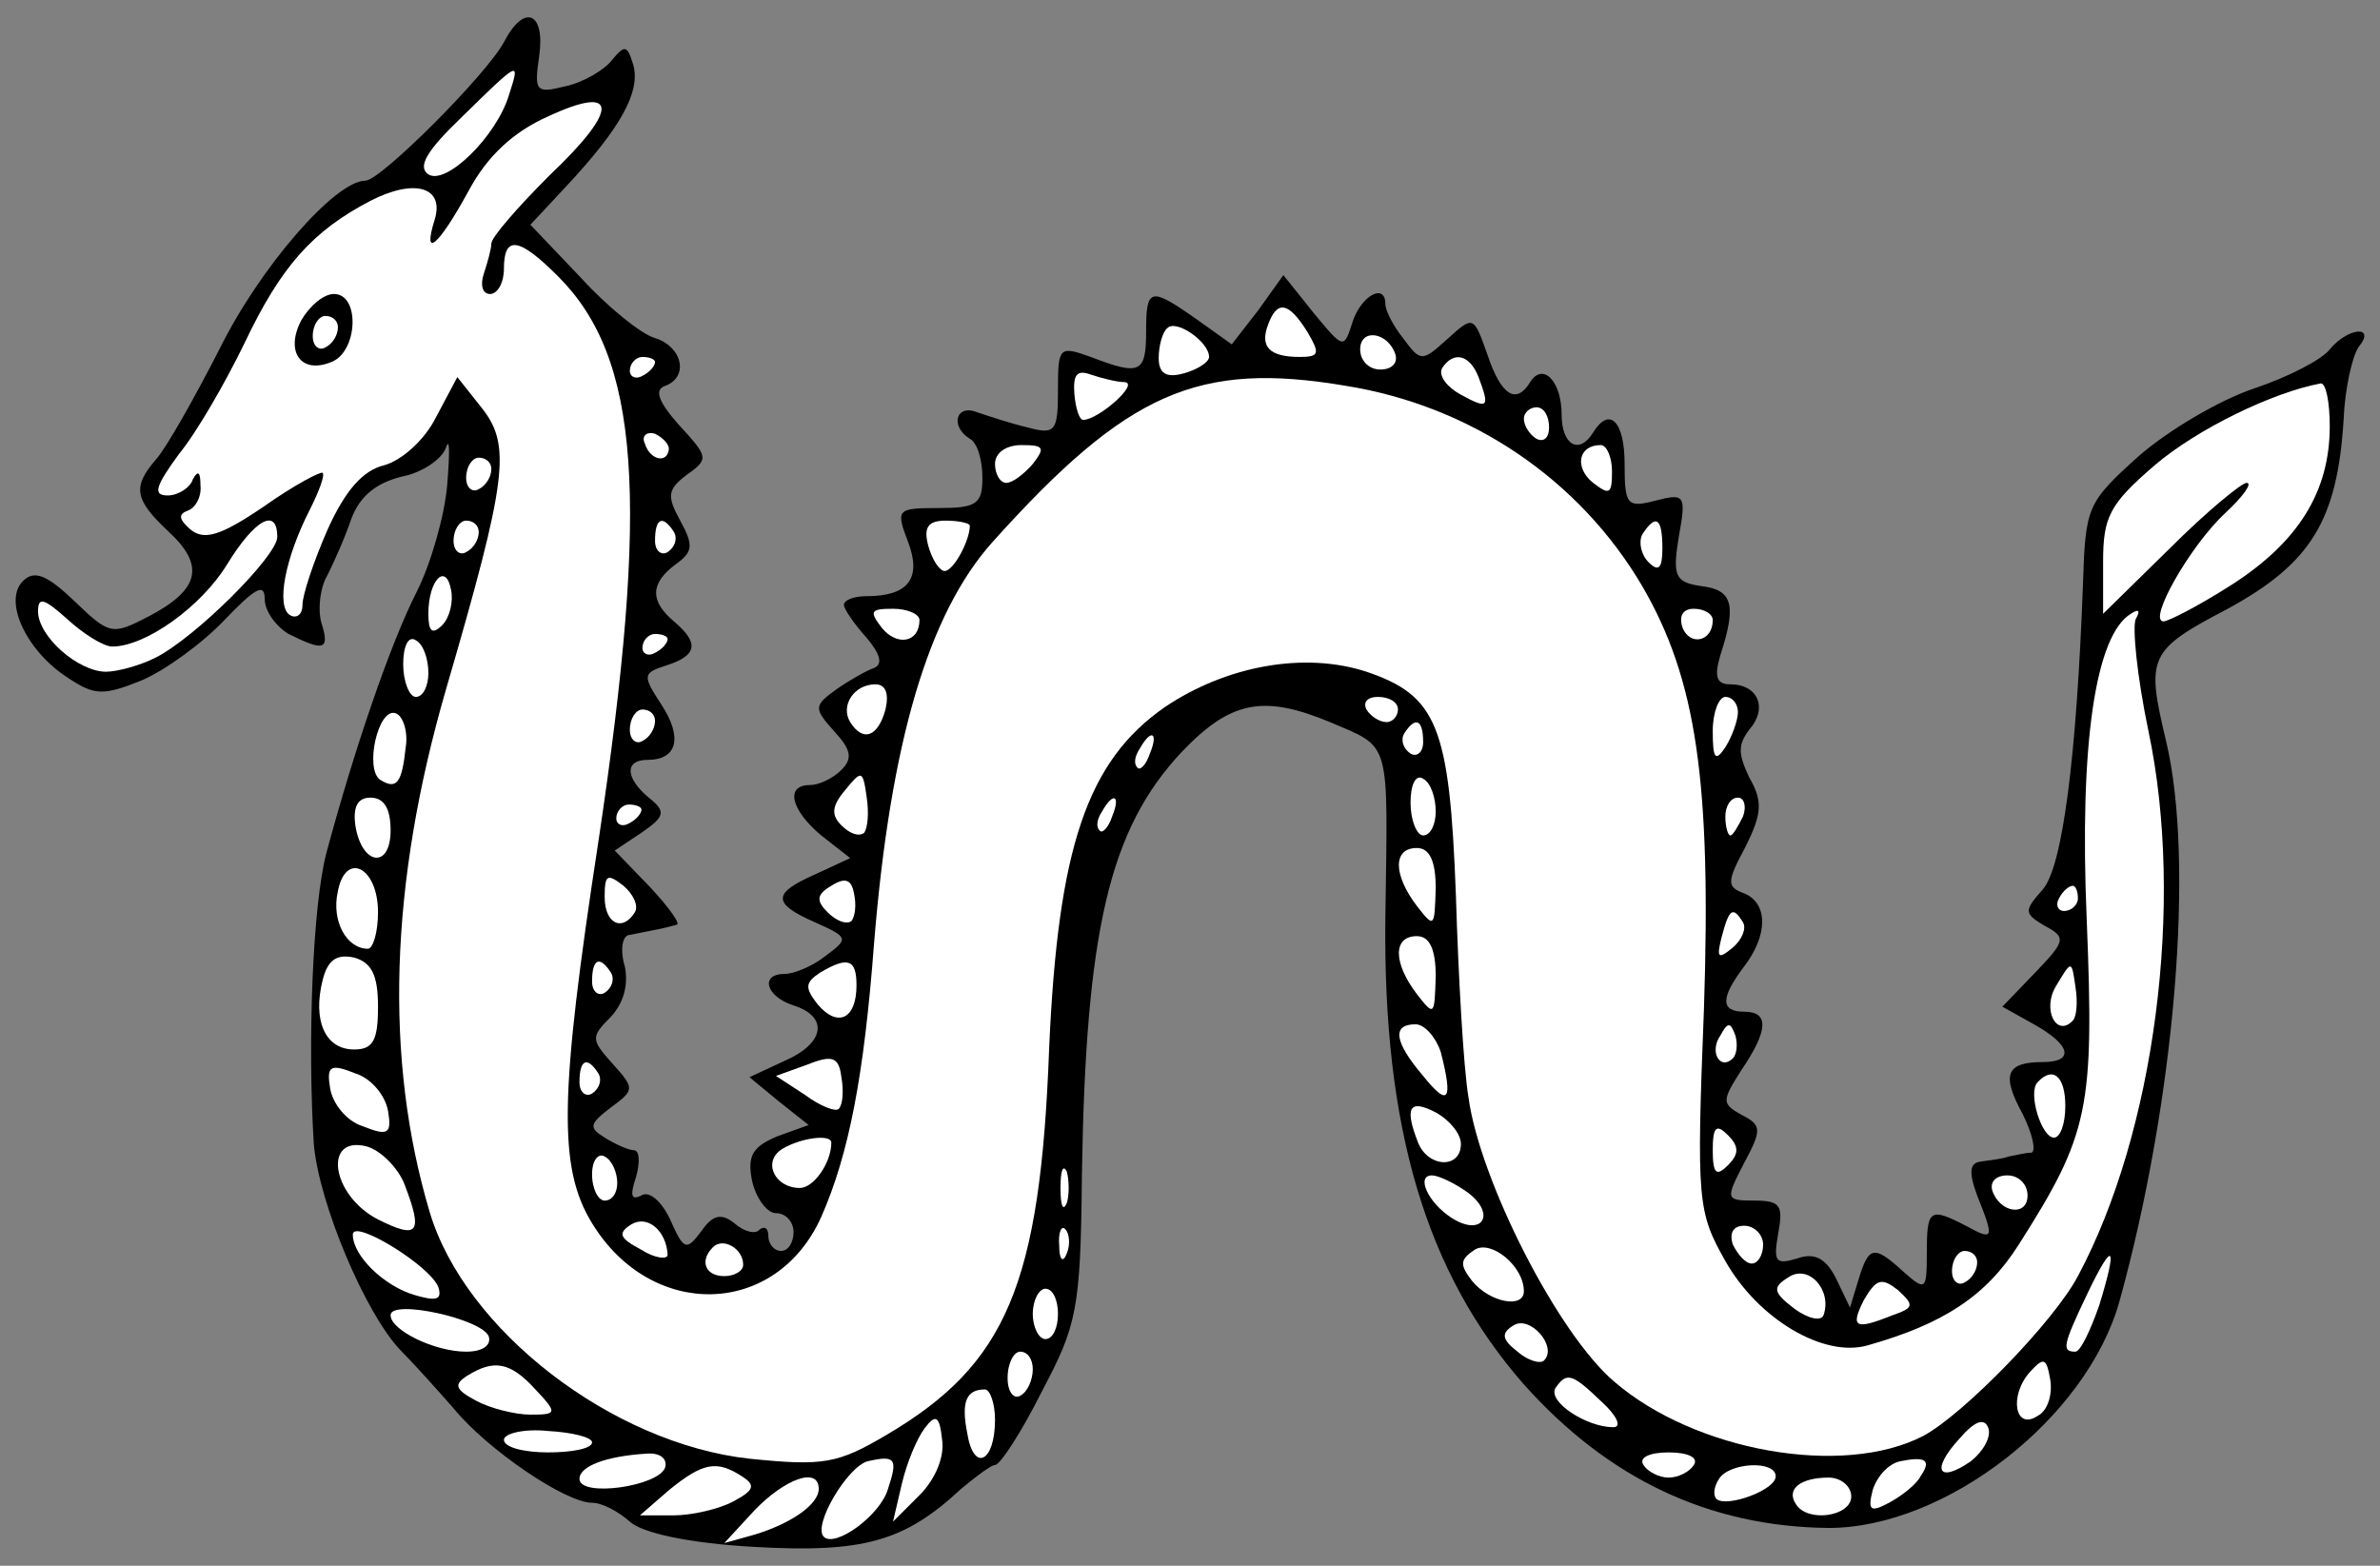 <?xml version="1.0" encoding="UTF-8" standalone="no"?>
<!DOCTYPE svg PUBLIC "-//W3C//DTD SVG 1.1//EN" "http://www.w3.org/Graphics/SVG/1.1/DTD/svg11.dtd">
<svg xmlns:xl="http://www.w3.org/1999/xlink" version="1.1" xmlns="http://www.w3.org/2000/svg" xmlns:dc="http://purl.org/dc/elements/1.1/" viewBox="36 67.5 342 225" width="342" height="225">
  <rect x="36" y="67.5" width="342" height="225" fill="#808080" stroke="none"/>
  <defs>
    <clipPath id="artboard_clip_path">
      <path d="M 36 67.5 L 378 67.5 L 378 292.5 L 36 292.5 Z"/>
    </clipPath>
  </defs>
  <g id="Sea-Serpent_Ondoyant_(1)" stroke-opacity="1" stroke="none" fill="none" fill-opacity="1" stroke-dasharray="none">
    <title>Sea-Serpent Ondoyant (1)</title>
    <g id="Sea-Serpent_Ondoyant_(1)_Layer_2" clip-path="url(#artboard_clip_path)">
      <title>Layer 2</title>
      <g id="Group_3">
        <g id="Graphic_97">
          <path d="M 108.413 73.557 C 105.88 78.262 90.681 93.461 88.51 93.461 C 84.167 93.461 73.31 105.946 67.52 117.707 C 63.902 124.764 59.921 131.821 58.473 133.449 C 55.035 137.43 55.216 139.239 60.283 143.944 C 65.53 148.829 64.625 152.267 57.388 156.067 C 52.14 158.781 51.778 158.781 46.712 153.895 C 42.731 150.096 40.922 149.372 39.293 151 C 36.398 153.895 39.836 161.133 45.807 164.933 C 49.607 167.466 50.874 167.466 56.302 165.295 C 59.74 163.847 65.168 159.867 68.244 156.61 C 72.587 152.086 74.034 151.181 74.034 153.534 C 74.034 155.343 75.663 157.514 77.472 158.6 C 82.539 161.133 83.443 160.952 82.177 156.972 C 81.634 154.981 81.996 151.905 83.081 150.096 C 83.986 148.286 85.615 144.667 86.519 141.953 C 87.786 138.696 90.138 136.887 93.757 135.982 C 96.652 135.439 99.547 133.449 100.09 131.821 C 100.633 130.192 100.633 132.544 100.271 137.068 C 99.909 141.591 97.919 148.467 95.928 152.448 C 92.128 159.867 86.881 175.247 82.9 190.084 C 80.91 197.683 80.186 217.225 81.091 231.881 C 81.815 240.386 88.51 256.309 93.576 261.556 C 95.204 263.184 98.642 266.984 101.176 269.879 C 106.061 275.85 117.279 283.45 121.079 283.45 C 122.527 283.45 124.879 284.717 126.507 286.164 C 128.317 287.793 134.831 289.24 144.24 289.783 C 159.982 290.688 165.953 289.059 174.095 281.46 C 176.266 279.65 178.438 278.022 178.981 278.022 C 179.704 278.022 182.78 273.317 185.675 267.527 C 190.742 257.937 191.285 255.766 191.466 236.405 C 192.008 201.121 195.446 186.646 205.76 175.609 C 212.817 168.19 217.521 167.285 227.111 171.266 C 235.977 175.066 235.435 173.437 235.073 199.312 C 234.711 229.529 240.863 250.338 254.976 266.441 C 267.099 280.012 281.575 286.888 298.764 287.069 C 315.592 287.069 335.857 271.327 340.562 254.499 C 348.523 225.729 351.418 191.351 347.257 173.98 C 344.362 161.857 344.723 160.952 356.123 154.981 C 368.065 148.467 371.865 142.315 372.769 127.84 C 372.95 123.316 374.036 118.612 374.941 117.345 C 377.474 114.269 373.493 114.45 370.779 117.707 C 369.693 119.155 364.808 121.688 359.923 123.316 C 355.037 124.945 347.619 129.287 343.276 133.087 C 335.857 139.782 335.676 140.325 335.314 151.543 C 334.41 175.97 332.419 192.074 329.524 195.331 C 326.81 198.407 326.81 198.769 329.886 200.579 C 332.962 202.207 332.781 202.75 328.439 207.273 L 323.734 212.159 L 328.258 214.692 C 333.505 217.587 334.229 220.12 329.524 220.12 C 324.277 220.12 323.553 221.93 326.629 227.539 C 328.077 230.434 328.62 232.967 327.896 233.148 C 326.991 233.148 325.725 233.51 324.639 233.691 C 323.734 234.053 321.744 234.234 320.658 234.415 C 319.03 234.596 318.849 235.862 320.115 239.3 C 322.649 245.633 322.468 245.814 318.487 243.643 C 313.24 240.929 312.878 241.29 312.878 247.623 C 312.878 252.871 312.697 253.052 309.621 250.338 C 305.278 246.357 304.554 246.538 303.107 251.242 L 301.84 255.404 L 299.85 251.242 C 298.402 248.347 296.774 247.442 294.241 248.347 C 291.165 249.252 290.803 248.89 291.527 244.728 C 292.25 240.748 291.888 240.024 288.089 240.024 C 283.927 240.024 283.927 239.843 286.641 234.596 C 289.174 229.891 289.174 229.167 286.279 227.72 C 283.384 226.091 283.384 225.729 286.279 221.206 C 290.079 215.597 290.26 212.883 286.641 212.883 C 283.203 212.883 283.203 210.892 286.641 206.369 C 290.079 201.845 290.079 197.322 286.641 195.874 C 284.108 194.969 284.108 194.246 286.822 189.179 C 289.174 184.475 289.355 182.665 287.365 179.227 C 285.736 175.789 285.736 174.523 287.365 172.352 C 290.079 169.276 288.631 165.838 284.651 165.838 C 282.66 165.838 282.298 164.752 283.203 161.676 C 285.555 154.438 285.013 152.267 280.489 151.724 C 276.689 151.181 276.327 150.277 277.232 144.667 C 278.318 138.696 278.137 138.334 273.975 139.42 C 269.813 140.506 269.452 140.144 269.452 134.173 C 269.452 128.021 267.28 125.85 264.928 129.649 C 262.938 132.906 260.404 131.459 260.404 127.116 C 260.404 122.231 257.69 119.517 255.881 122.412 C 253.891 125.669 251.719 124.402 249.729 118.431 C 247.739 112.822 247.739 112.822 243.939 116.26 C 240.32 119.517 240.139 119.517 237.606 116.079 C 236.158 114.269 235.073 112.098 235.073 111.193 C 235.073 108.117 231.635 109.927 230.368 113.726 C 229.102 117.707 229.102 117.707 224.759 112.46 L 220.416 107.032 L 216.797 112.098 L 212.998 116.983 L 207.931 113.365 C 201.236 108.66 200.694 108.841 200.694 115.174 C 200.694 121.145 199.789 121.507 192.732 118.793 C 188.209 117.164 188.028 117.345 188.028 123.497 C 188.028 129.468 187.666 130.011 183.685 128.926 C 181.333 128.383 178.076 127.297 176.447 126.754 C 173.371 125.488 172.467 128.745 175.362 130.554 C 176.447 131.097 177.171 133.63 177.171 136.163 C 177.171 139.963 176.266 140.506 170.838 140.506 C 164.867 140.506 164.686 140.687 166.496 145.391 C 168.486 150.639 166.496 153.172 160.525 153.172 C 158.715 153.172 157.268 153.715 157.268 154.438 C 157.268 154.981 158.715 157.152 160.525 159.143 C 162.515 161.495 162.877 162.943 161.61 163.485 C 160.525 163.847 157.991 165.295 156.182 166.561 C 152.925 168.914 152.925 169.276 155.82 172.533 C 158.353 175.247 158.534 176.513 156.906 178.142 C 155.639 179.408 153.649 180.313 152.382 180.313 C 148.763 180.313 149.668 183.932 154.011 187.551 L 158.172 190.808 L 153.106 193.16 C 146.954 195.874 146.954 197.322 153.106 200.036 C 157.991 202.207 157.991 202.388 154.553 204.921 C 152.744 206.369 150.03 207.454 148.763 207.454 C 145.144 207.454 146.049 210.711 150.03 211.978 C 155.096 213.606 154.553 217.406 148.763 219.939 L 143.697 222.292 L 147.859 225.729 L 152.201 229.167 L 147.678 230.796 C 144.24 232.243 143.335 233.51 144.059 237.129 C 144.602 239.662 146.23 241.833 147.497 241.833 C 148.944 241.833 150.03 243.1 150.03 244.547 C 150.03 245.995 149.306 247.262 148.22 247.262 C 147.316 247.262 146.411 246.357 146.411 245.09 C 146.411 244.005 145.868 243.643 145.144 244.186 C 144.602 244.909 142.973 244.547 141.526 243.281 C 139.716 241.833 138.45 242.014 136.821 244.367 C 134.65 247.262 134.288 247.262 132.298 242.738 C 131.031 240.024 129.222 238.576 128.136 239.3 C 126.688 240.024 126.507 239.3 127.412 236.586 C 127.955 234.596 127.955 232.786 127.05 232.786 C 126.326 232.786 124.336 231.881 122.889 230.977 C 120.536 229.529 120.717 228.986 123.793 226.634 C 127.231 224.101 127.231 223.92 123.974 220.301 C 120.898 216.863 120.898 216.501 123.793 213.606 C 125.603 211.616 126.326 209.083 125.784 206.369 C 125.06 204.016 125.422 201.845 126.507 201.845 C 127.412 201.664 129.222 201.302 130.126 201.121 C 131.212 200.94 132.479 200.579 133.202 200.398 C 133.926 200.398 132.117 197.864 129.403 194.969 L 124.336 189.722 L 128.136 187.189 C 131.574 184.837 131.755 184.113 129.222 182.122 C 125.784 179.227 125.784 176.694 129.041 176.694 C 133.383 176.694 134.107 173.437 131.031 168.733 C 128.317 164.571 128.317 164.209 131.755 163.124 C 136.278 161.676 136.459 159.867 132.84 156.791 C 129.403 153.895 129.403 151.362 133.021 148.648 C 135.555 146.839 135.735 145.934 133.745 142.315 C 131.755 138.696 131.936 137.792 134.831 135.62 C 137.907 133.449 137.726 133.087 133.564 128.564 C 130.669 125.307 129.945 123.497 131.574 122.954 C 135.012 121.688 134.107 117.345 130.126 116.079 C 128.136 115.536 123.25 111.555 119.451 107.393 L 112.213 99.794 L 117.279 94.366 C 125.241 85.861 127.955 80.795 127.05 76.995 C 126.146 73.919 125.784 73.919 123.974 76.09 C 122.889 77.538 119.813 79.347 117.279 79.89 C 112.937 80.976 112.756 80.614 113.48 75.548 C 114.384 69.215 111.308 67.948 108.413 73.557 Z" fill="black"/>
        </g>
        <g id="Graphic_96">
          <path d="M 109.137 81.157 C 107.328 87.128 100.09 94.185 97.557 92.556 C 95.928 91.471 97.376 89.118 102.261 84.414 C 110.765 76.09 110.765 76.09 109.137 81.157 Z" fill="#FFFFFF"/>
        </g>
        <g id="Graphic_95">
          <path d="M 114.927 92.737 C 110.404 97.261 106.604 101.603 106.604 102.508 C 106.604 103.232 106.061 105.222 105.518 106.851 C 104.975 108.479 105.337 109.746 106.423 109.746 C 107.509 109.746 108.413 108.117 108.413 106.127 C 108.413 101.241 110.585 101.603 116.194 107.212 C 127.955 118.974 129.403 139.058 121.984 188.455 C 116.375 225.006 116.194 235.319 121.079 243.281 C 129.583 257.213 147.497 256.851 154.011 242.376 C 157.991 233.329 160.163 222.111 161.61 202.931 C 163.962 174.161 169.391 155.705 178.619 145.391 C 197.98 123.859 208.112 119.336 229.463 122.954 C 247.377 125.85 262.938 136.344 271.985 151.724 C 279.765 165.114 281.937 179.77 280.851 212.521 C 279.765 240.205 279.946 241.652 283.927 248.709 C 288.631 257.032 298.04 262.642 304.373 260.832 C 315.23 257.756 321.382 253.775 326.086 246.357 C 336.219 230.434 336.943 226.815 335.857 199.674 C 334.772 174.342 337.124 158.781 342.19 155.705 C 343.276 154.981 343.638 155.162 342.914 156.429 C 342.371 157.514 343.095 164.752 344.723 172.533 C 349.971 197.322 345.628 230.253 334.591 250.88 C 331.153 257.394 318.125 270.784 312.335 273.86 C 300.755 279.831 279.584 276.031 268.004 266.08 C 259.862 259.204 248.643 237.129 247.015 225.187 C 246.291 220.844 245.567 207.816 245.205 196.055 C 244.301 171.809 242.491 167.466 232.358 164.028 C 223.492 161.133 212.274 163.124 203.408 169.095 C 192.189 176.875 188.028 189.36 186.761 218.13 C 185.495 252.147 180.609 263.546 163.42 273.679 C 156.363 277.841 154.373 278.203 143.697 277.117 C 123.974 274.946 102.804 258.661 97.738 241.652 C 91.224 219.758 91.948 194.607 100.09 166.561 C 108.956 136.163 109.499 131.459 105.156 126.03 L 101.718 121.688 L 98.642 127.478 C 97.014 130.735 93.757 133.63 91.224 134.354 C 88.148 135.078 85.615 137.973 83.081 143.582 C 81.091 148.105 79.463 152.991 79.463 154.438 C 79.463 155.886 78.558 156.429 77.653 155.886 C 75.663 154.619 76.929 147.743 80.548 140.687 C 81.815 138.154 82.719 135.801 82.358 135.439 C 81.996 135.258 78.196 137.249 73.853 140.325 C 67.701 144.487 65.349 145.21 63.359 143.582 C 61.73 142.134 61.549 141.411 62.997 140.868 C 64.082 140.506 64.987 138.877 64.806 137.249 C 64.806 135.258 64.444 135.078 63.721 136.344 C 63.359 137.611 61.549 138.696 60.102 138.696 C 57.93 138.696 58.292 137.43 61.73 132.725 C 64.263 129.649 68.425 122.412 71.139 116.802 C 76.387 105.765 80.91 100.699 89.233 96.356 C 95.566 93.099 99.909 94.366 98.461 99.07 C 96.652 104.86 99.004 102.87 103.347 94.908 C 106.061 89.842 109.861 86.404 114.746 84.233 C 124.879 79.528 125.06 83.147 114.927 92.737 Z" fill="#FFFFFF"/>
        </g>
        <g id="Graphic_94">
          <path d="M 223.854 115.174 C 225.664 118.25 225.664 118.793 222.769 118.793 C 218.426 118.793 216.978 117.345 218.245 114.088 C 219.512 110.65 221.14 110.831 223.854 115.174 Z" fill="#FFFFFF"/>
        </g>
        <g id="Graphic_93">
          <path d="M 209.741 118.793 C 209.741 119.517 208.112 120.602 206.122 121.145 C 203.589 121.869 202.503 121.145 202.503 118.974 C 202.503 117.164 203.046 115.174 203.77 114.631 C 205.036 113.365 209.741 116.621 209.741 118.793 Z" fill="#FFFFFF"/>
        </g>
        <g id="Graphic_92">
          <path d="M 236.52 118.431 C 236.882 119.697 235.977 120.602 234.349 120.602 C 232.72 120.602 231.454 119.336 231.454 117.707 C 231.454 114.631 235.435 115.174 236.52 118.431 Z" fill="#FFFFFF"/>
        </g>
        <g id="Graphic_91">
          <path d="M 130.126 119.517 C 130.126 120.059 129.403 120.964 128.317 121.507 C 127.412 122.05 126.507 121.688 126.507 120.783 C 126.507 119.697 127.412 118.793 128.317 118.793 C 129.403 118.793 130.126 119.155 130.126 119.517 Z" fill="#FFFFFF"/>
        </g>
        <g id="Graphic_90">
          <path d="M 248.462 121.688 C 250.091 126.03 249.91 126.392 245.929 124.221 C 243.939 123.135 242.672 121.507 243.215 120.421 C 244.844 117.888 247.196 118.431 248.462 121.688 Z" fill="#FFFFFF"/>
        </g>
        <g id="Graphic_89">
          <path d="M 197.618 122.412 C 199.789 122.593 193.818 127.84 191.647 127.84 C 191.104 127.84 190.561 126.211 190.38 124.04 C 190.199 121.326 190.742 120.602 192.732 121.326 C 194.361 121.869 196.532 122.412 197.618 122.412 Z" fill="#FFFFFF"/>
        </g>
        <g id="Graphic_88">
          <path d="M 370.779 128.745 C 370.779 138.154 366.256 145.391 356.666 151.543 C 352.142 154.438 347.619 156.791 346.895 156.791 C 344.543 156.791 350.695 145.934 355.761 141.23 C 358.294 138.877 359.742 136.887 358.837 136.887 C 358.113 136.887 353.047 141.049 347.799 146.296 L 338.21 155.705 L 338.21 148.286 C 338.21 141.772 339.114 139.963 345.628 134.354 C 351.78 129.106 362.637 123.859 369.512 122.593 C 370.236 122.593 370.779 125.307 370.779 128.745 Z" fill="#FFFFFF"/>
        </g>
        <g id="Graphic_87">
          <path d="M 258.595 128.926 C 258.595 130.373 257.871 131.097 256.786 130.554 C 255.881 130.011 254.976 128.745 254.976 127.659 C 254.976 126.754 255.881 126.03 256.786 126.03 C 257.871 126.03 258.595 127.297 258.595 128.926 Z" fill="#FFFFFF"/>
        </g>
        <g id="Graphic_86">
          <path d="M 132.117 132.002 C 131.936 134.173 129.403 133.63 128.679 131.278 C 128.136 130.192 128.86 129.468 130.126 129.83 C 131.212 130.373 132.117 131.278 132.117 132.002 Z" fill="#FFFFFF"/>
        </g>
        <g id="Graphic_85">
          <path d="M 184.409 134.173 C 183.142 135.62 181.514 136.887 180.609 136.887 C 179.704 136.887 178.981 135.62 178.981 134.173 C 178.981 132.544 180.609 131.459 182.78 131.459 C 186.037 131.459 186.218 131.821 184.409 134.173 Z" fill="#FFFFFF"/>
        </g>
        <g id="Graphic_84">
          <path d="M 267.642 135.258 C 267.642 138.515 267.28 138.696 264.928 136.887 C 262.214 134.716 262.757 131.459 266.014 131.459 C 266.918 131.459 267.642 133.268 267.642 135.258 Z" fill="#FFFFFF"/>
        </g>
        <g id="Graphic_83">
          <path d="M 106.604 134.897 C 106.604 135.982 105.88 137.249 104.794 137.792 C 103.89 138.334 102.985 137.611 102.985 136.163 C 102.985 134.535 103.89 133.268 104.794 133.268 C 105.88 133.268 106.604 133.992 106.604 134.897 Z" fill="#FFFFFF"/>
        </g>
        <g id="Graphic_82">
          <path d="M 75.844 144.667 C 75.844 147.382 64.082 159.143 58.292 162.038 C 56.121 163.124 52.864 164.028 51.236 164.028 C 47.255 164.028 41.465 158.962 41.465 155.343 C 41.465 153.172 42.369 153.534 45.626 156.429 C 47.979 158.6 50.874 160.409 52.14 160.409 C 56.845 160.409 64.806 154.8 68.606 148.648 C 72.587 142.134 75.844 140.325 75.844 144.667 Z" fill="#FFFFFF"/>
        </g>
        <g id="Graphic_81">
          <path d="M 104.794 143.944 C 104.794 145.029 104.071 146.296 102.985 146.839 C 102.08 147.382 101.176 146.658 101.176 145.21 C 101.176 143.582 102.08 142.315 102.985 142.315 C 104.071 142.315 104.794 143.039 104.794 143.944 Z" fill="#FFFFFF"/>
        </g>
        <g id="Graphic_80">
          <path d="M 132.84 143.944 C 133.383 144.848 133.021 146.115 131.936 146.839 C 131.031 147.382 130.126 146.658 130.126 145.21 C 130.126 141.953 131.212 141.411 132.84 143.944 Z" fill="#FFFFFF"/>
        </g>
        <g id="Graphic_79">
          <path d="M 175.362 143.039 C 175.362 145.21 173.01 149.553 171.743 149.553 C 171.019 149.553 169.934 147.924 169.391 145.934 C 168.667 143.22 169.391 142.315 171.924 142.315 C 173.733 142.315 175.362 142.677 175.362 143.039 Z" fill="#FFFFFF"/>
        </g>
        <g id="Graphic_78">
          <path d="M 274.88 146.296 C 274.88 149.191 274.337 149.734 272.889 148.286 C 271.804 147.201 271.442 145.391 271.985 144.306 C 273.975 141.23 274.88 141.953 274.88 146.296 Z" fill="#FFFFFF"/>
        </g>
        <g id="Graphic_77">
          <path d="M 99.547 157.333 C 98.1 158.781 97.557 158.238 97.557 155.705 C 97.557 150.82 100.09 148.286 100.814 152.267 C 101.176 153.895 100.633 156.248 99.547 157.333 Z" fill="#FFFFFF"/>
        </g>
        <g id="Graphic_76">
          <path d="M 168.124 156.61 C 168.124 159.867 164.867 160.409 162.696 157.695 C 160.886 155.343 161.067 154.981 164.324 154.981 C 166.315 154.981 168.124 155.705 168.124 156.61 Z" fill="#FFFFFF"/>
        </g>
        <g id="Graphic_75">
          <path d="M 282.118 156.61 C 282.118 159.686 278.861 160.409 277.775 157.695 C 277.232 156.067 277.775 154.981 279.403 154.981 C 280.851 154.981 282.118 155.705 282.118 156.61 Z" fill="#FFFFFF"/>
        </g>
        <g id="Graphic_74">
          <path d="M 97.557 164.209 C 97.557 166.019 96.833 167.647 95.747 167.647 C 94.843 167.647 93.938 165.476 93.938 162.943 C 93.938 160.409 94.662 158.781 95.747 159.505 C 96.833 160.048 97.557 162.219 97.557 164.209 Z" fill="#FFFFFF"/>
        </g>
        <g id="Graphic_73">
          <path d="M 131.936 159.324 C 131.936 159.867 131.212 160.771 130.126 161.314 C 129.222 161.857 128.317 161.495 128.317 160.59 C 128.317 159.505 129.222 158.6 130.126 158.6 C 131.212 158.6 131.936 158.962 131.936 159.324 Z" fill="#FFFFFF"/>
        </g>
        <g id="Graphic_72">
          <path d="M 163.239 169.457 C 162.153 173.437 159.982 174.161 158.172 171.266 C 156.725 168.914 158.715 165.838 161.791 165.838 C 163.239 165.838 163.781 167.104 163.239 169.457 Z" fill="#FFFFFF"/>
        </g>
        <g id="Graphic_71">
          <path d="M 236.882 169.457 C 236.882 170.361 236.158 171.266 235.254 171.266 C 234.168 171.266 232.901 170.361 232.358 169.457 C 231.816 168.371 232.539 167.647 233.987 167.647 C 235.615 167.647 236.882 168.371 236.882 169.457 Z" fill="#FFFFFF"/>
        </g>
        <g id="Graphic_70">
          <path d="M 285.736 169.818 C 285.736 171.085 284.832 173.437 283.927 174.885 C 282.479 177.056 282.118 176.513 282.118 172.533 C 282.118 169.818 283.022 167.647 283.927 167.647 C 285.013 167.647 285.736 168.733 285.736 169.818 Z" fill="#FFFFFF"/>
        </g>
        <g id="Graphic_69">
          <path d="M 94.3 174.885 C 93.757 179.951 93.033 181.037 90.681 179.589 C 88.329 178.142 90.319 169.095 92.852 169.999 C 93.938 170.361 94.662 172.713 94.3 174.885 Z" fill="#FFFFFF"/>
        </g>
        <g id="Graphic_68">
          <path d="M 130.126 171.085 C 130.126 172.171 129.403 173.437 128.317 173.98 C 127.412 174.523 126.507 173.799 126.507 172.352 C 126.507 170.723 127.412 169.457 128.317 169.457 C 129.403 169.457 130.126 170.18 130.126 171.085 Z" fill="#FFFFFF"/>
        </g>
        <g id="Graphic_67">
          <path d="M 240.501 174.161 C 240.501 175.609 239.596 176.332 238.691 175.789 C 237.606 175.066 237.244 173.799 237.787 172.894 C 239.415 170.361 240.501 170.904 240.501 174.161 Z" fill="#FFFFFF"/>
        </g>
        <g id="Graphic_66">
          <path d="M 201.236 175.789 C 200.694 177.418 199.789 178.323 199.427 177.78 C 198.884 177.237 199.065 176.151 199.789 175.066 C 201.417 172.171 202.503 172.713 201.236 175.789 Z" fill="#FFFFFF"/>
        </g>
        <g id="Graphic_65">
          <path d="M 160.163 187.189 C 159.439 187.732 158.172 187.37 156.906 186.103 C 155.458 184.656 155.458 183.389 157.449 181.037 C 159.801 178.142 159.982 178.142 160.525 181.942 C 160.886 184.294 160.705 186.465 160.163 187.189 Z" fill="#FFFFFF"/>
        </g>
        <g id="Graphic_64">
          <path d="M 242.31 184.113 C 242.31 185.922 241.587 187.551 240.501 187.551 C 239.596 187.551 238.691 185.379 238.691 182.846 C 238.691 180.313 239.415 178.685 240.501 179.408 C 241.587 179.951 242.31 182.122 242.31 184.113 Z" fill="#FFFFFF"/>
        </g>
        <g id="Graphic_63">
          <path d="M 92.128 186.827 C 92.128 192.436 87.967 191.893 87.062 186.103 C 86.7 183.389 87.424 182.122 89.233 182.122 C 91.224 182.122 92.128 183.751 92.128 186.827 Z" fill="#FFFFFF"/>
        </g>
        <g id="Graphic_62">
          <path d="M 195.808 184.837 C 195.265 186.465 194.361 187.37 193.999 186.827 C 193.456 186.284 193.637 185.198 194.361 184.113 C 195.989 181.218 197.075 181.761 195.808 184.837 Z" fill="#FFFFFF"/>
        </g>
        <g id="Graphic_61">
          <path d="M 286.46 184.837 C 285.736 186.284 285.013 187.551 284.651 187.551 C 284.289 187.551 283.927 186.284 283.927 184.837 C 283.927 183.389 284.651 182.122 285.736 182.122 C 286.641 182.122 287.003 183.389 286.46 184.837 Z" fill="#FFFFFF"/>
        </g>
        <g id="Graphic_60">
          <path d="M 242.31 195.15 C 242.129 200.759 242.129 200.94 239.596 197.683 C 236.158 193.16 236.158 189.36 239.596 189.36 C 241.406 189.36 242.31 191.17 242.31 195.15 Z" fill="#FFFFFF"/>
        </g>
        <g id="Graphic_59">
          <path d="M 90.319 198.588 C 90.319 201.483 89.595 203.835 88.872 203.835 C 85.795 203.835 83.624 199.855 84.529 195.693 C 85.615 189.722 90.319 192.074 90.319 198.588 Z" fill="#FFFFFF"/>
        </g>
        <g id="Graphic_58">
          <path d="M 127.231 198.588 C 125.422 201.483 122.889 200.217 122.889 196.417 C 122.889 193.16 123.25 192.979 125.603 194.788 C 127.05 196.055 127.774 197.683 127.231 198.588 Z" fill="#FFFFFF"/>
        </g>
        <g id="Graphic_57">
          <path d="M 158.353 199.855 C 157.629 200.398 156.182 199.855 154.915 198.588 C 153.287 196.96 153.287 196.055 155.458 194.788 C 157.449 193.522 158.353 193.884 158.715 195.874 C 159.077 197.503 158.896 199.131 158.353 199.855 Z" fill="#FFFFFF"/>
        </g>
        <g id="Graphic_56">
          <path d="M 334.591 196.598 C 334.591 197.503 333.686 198.407 332.6 198.407 C 331.696 198.407 331.334 197.503 331.877 196.598 C 332.419 195.512 333.324 194.788 333.867 194.788 C 334.229 194.788 334.591 195.512 334.591 196.598 Z" fill="#FFFFFF"/>
        </g>
        <g id="Graphic_55">
          <path d="M 286.46 200.036 C 287.003 200.94 286.279 202.569 285.013 203.655 C 282.841 205.464 282.66 205.102 283.384 202.207 C 284.47 198.045 285.013 197.683 286.46 200.036 Z" fill="#FFFFFF"/>
        </g>
        <g id="Graphic_54">
          <path d="M 242.31 207.816 C 242.129 213.425 242.129 213.606 239.596 210.349 C 236.158 205.826 236.158 202.026 239.596 202.026 C 241.406 202.026 242.31 203.835 242.31 207.816 Z" fill="#FFFFFF"/>
        </g>
        <g id="Graphic_53">
          <path d="M 90.319 212.159 C 90.319 217.044 89.595 218.311 86.881 218.311 C 82.719 218.311 80.91 214.149 82.358 208.359 C 83.081 205.464 84.348 204.559 86.881 205.102 C 89.414 205.826 90.319 207.635 90.319 212.159 Z" fill="#FFFFFF"/>
        </g>
        <g id="Graphic_52">
          <path d="M 123.793 207.273 C 124.336 208.178 123.974 209.445 122.889 210.168 C 121.984 210.711 121.079 209.988 121.079 208.54 C 121.079 205.283 122.165 204.74 123.793 207.273 Z" fill="#FFFFFF"/>
        </g>
        <g id="Graphic_51">
          <path d="M 159.077 209.083 C 159.077 213.968 156.363 215.235 153.468 211.797 C 151.658 209.445 151.658 208.721 153.83 207.273 C 157.81 204.921 159.077 205.283 159.077 209.083 Z" fill="#FFFFFF"/>
        </g>
        <g id="Graphic_50">
          <path d="M 333.867 214.149 C 331.515 216.682 329.343 212.521 331.515 209.083 C 333.686 205.464 333.686 205.464 334.229 209.264 C 334.591 211.435 334.41 213.606 333.867 214.149 Z" fill="#FFFFFF"/>
        </g>
        <g id="Graphic_49">
          <path d="M 243.034 218.673 C 244.844 225.729 244.12 226.634 240.501 222.111 C 236.339 217.225 235.977 214.692 239.415 214.692 C 240.682 214.692 242.31 216.501 243.034 218.673 Z" fill="#FFFFFF"/>
        </g>
        <g id="Graphic_48">
          <path d="M 285.013 219.577 C 283.203 221.387 281.575 218.673 283.203 216.321 C 284.289 214.33 284.651 214.33 285.375 216.321 C 285.736 217.587 285.555 219.035 285.013 219.577 Z" fill="#FFFFFF"/>
        </g>
        <g id="Graphic_47">
          <path d="M 156.544 226.815 C 156.182 227.358 153.83 226.453 151.658 224.825 L 147.497 222.111 L 152.02 220.482 C 155.639 219.035 156.544 219.397 156.906 222.292 C 157.268 224.282 157.087 226.272 156.544 226.815 Z" fill="#FFFFFF"/>
        </g>
        <g id="Graphic_46">
          <path d="M 91.767 227.177 C 92.309 230.434 91.767 230.796 88.148 229.348 C 85.795 228.625 83.805 226.091 83.443 223.92 C 82.9 220.663 83.443 220.301 87.062 221.749 C 89.414 222.473 91.405 225.006 91.767 227.177 Z" fill="#FFFFFF"/>
        </g>
        <g id="Graphic_45">
          <path d="M 121.984 221.749 C 122.527 222.653 122.165 223.92 121.079 224.644 C 120.174 225.187 119.27 224.463 119.27 223.015 C 119.27 219.758 120.355 219.216 121.984 221.749 Z" fill="#FFFFFF"/>
        </g>
        <g id="Graphic_44">
          <path d="M 332.781 226.453 C 332.781 228.986 332.058 230.977 331.153 230.977 C 329.343 230.977 327.353 224.463 328.801 223.015 C 330.972 220.663 332.781 222.111 332.781 226.453 Z" fill="#FFFFFF"/>
        </g>
        <g id="Graphic_43">
          <path d="M 245.929 231.881 C 245.929 235.5 241.225 235.319 239.777 231.701 C 237.787 226.634 238.511 225.368 242.31 227.358 C 244.301 228.444 245.929 230.434 245.929 231.881 Z" fill="#FFFFFF"/>
        </g>
        <g id="Graphic_42">
          <path d="M 284.289 234.958 C 282.66 236.586 282.118 236.224 282.118 232.786 C 282.118 229.348 282.66 228.986 284.289 230.615 C 285.917 232.243 285.917 233.329 284.289 234.958 Z" fill="#FFFFFF"/>
        </g>
        <g id="Graphic_41">
          <path d="M 94.119 237.672 C 96.833 244.728 96.109 245.633 90.319 242.738 C 83.624 239.3 82.358 230.615 88.691 232.243 C 90.681 232.786 93.214 235.319 94.119 237.672 Z" fill="#FFFFFF"/>
        </g>
        <g id="Graphic_40">
          <path d="M 155.458 231.701 C 155.458 234.596 152.925 238.214 150.935 238.214 C 147.316 238.214 145.506 234.415 148.401 232.605 C 151.116 230.977 155.458 230.434 155.458 231.701 Z" fill="#FFFFFF"/>
        </g>
        <g id="Graphic_39">
          <path d="M 124.698 237.491 C 124.698 238.938 123.974 240.024 122.889 240.024 C 121.984 240.024 121.079 238.395 121.079 236.224 C 121.079 234.234 121.984 233.148 122.889 233.691 C 123.974 234.234 124.698 236.043 124.698 237.491 Z" fill="#FFFFFF"/>
        </g>
        <g id="Graphic_38">
          <path d="M 189.294 240.386 C 188.751 241.652 188.39 240.748 188.39 238.214 C 188.39 235.681 188.751 234.777 189.294 235.862 C 189.656 237.129 189.656 239.3 189.294 240.386 Z" fill="#FFFFFF"/>
        </g>
        <g id="Graphic_37">
          <path d="M 247.015 238.938 C 250.996 242.014 249.005 245.271 244.663 242.557 C 241.225 240.386 239.415 236.405 241.767 236.405 C 242.672 236.405 245.024 237.491 247.015 238.938 Z" fill="#FFFFFF"/>
        </g>
        <g id="Graphic_36">
          <path d="M 327.353 239.3 C 327.353 242.376 323.372 241.833 322.287 238.576 C 321.925 237.31 322.829 236.405 324.458 236.405 C 326.086 236.405 327.353 237.672 327.353 239.3 Z" fill="#FFFFFF"/>
        </g>
        <g id="Graphic_35">
          <path d="M 131.936 247.804 C 131.936 248.528 130.126 248.347 128.136 247.081 C 125.06 245.452 124.698 244.728 126.688 243.462 C 129.041 242.014 131.755 244.367 131.936 247.804 Z" fill="#FFFFFF"/>
        </g>
        <g id="Graphic_34">
          <path d="M 99.004 252.509 C 99.547 254.318 98.642 254.499 95.566 253.595 C 91.224 252.328 86.7 247.985 86.7 244.909 C 86.7 242.557 97.919 249.433 99.004 252.509 Z" fill="#FFFFFF"/>
        </g>
        <g id="Graphic_33">
          <path d="M 189.294 247.623 C 188.751 249.071 188.209 248.528 188.209 246.538 C 188.028 244.547 188.571 243.462 189.113 244.186 C 189.656 244.728 189.837 246.357 189.294 247.623 Z" fill="#FFFFFF"/>
        </g>
        <g id="Graphic_32">
          <path d="M 289.355 246.357 C 289.355 247.804 288.631 249.071 287.727 249.071 C 286.822 249.071 285.736 247.804 285.013 246.357 C 284.47 244.728 285.013 243.643 286.641 243.643 C 288.089 243.643 289.355 244.909 289.355 246.357 Z" fill="#FFFFFF"/>
        </g>
        <g id="Graphic_31">
          <path d="M 142.792 249.252 C 142.792 250.157 141.526 250.88 140.078 250.88 C 137.364 250.88 136.459 248.709 138.45 246.719 C 139.897 245.271 142.792 246.9 142.792 249.252 Z" fill="#FFFFFF"/>
        </g>
        <g id="Graphic_30">
          <path d="M 254.976 253.052 C 254.976 255.585 250.091 254.68 247.558 251.604 C 245.748 249.252 245.748 248.528 247.919 247.081 C 250.272 245.633 254.976 249.433 254.976 253.052 Z" fill="#FFFFFF"/>
        </g>
        <g id="Graphic_29">
          <path d="M 320.115 248.89 C 320.115 249.976 319.392 251.242 318.306 251.785 C 317.401 252.328 316.497 251.604 316.497 250.157 C 316.497 248.528 317.401 247.262 318.306 247.262 C 319.392 247.262 320.115 247.985 320.115 248.89 Z" fill="#FFFFFF"/>
        </g>
        <g id="Graphic_28">
          <path d="M 337.667 255.042 C 336.4 258.661 334.953 261.737 334.229 261.737 C 332.238 261.737 332.419 260.832 335.857 253.595 C 339.657 245.633 340.381 246.176 337.667 255.042 Z" fill="#FFFFFF"/>
        </g>
        <g id="Graphic_27">
          <path d="M 298.04 256.49 C 297.679 257.394 295.869 257.032 293.879 255.585 C 290.803 253.233 290.622 252.509 292.974 251.061 C 295.869 249.071 299.307 252.871 298.04 256.49 Z" fill="#FFFFFF"/>
        </g>
        <g id="Graphic_26">
          <path d="M 307.992 256.49 C 302.564 258.661 301.84 258.299 303.831 254.318 C 305.64 251.242 306.364 251.061 308.716 252.871 C 311.068 255.042 311.068 255.404 307.992 256.49 Z" fill="#FFFFFF"/>
        </g>
        <g id="Graphic_25">
          <path d="M 188.028 256.309 C 188.028 258.299 187.304 259.928 186.218 259.928 C 185.314 259.928 184.409 258.299 184.409 256.309 C 184.409 254.318 185.314 252.69 186.218 252.69 C 187.304 252.69 188.028 254.318 188.028 256.309 Z" fill="#FFFFFF"/>
        </g>
        <g id="Graphic_24">
          <path d="M 106.242 259.566 C 106.604 260.832 105.337 261.737 102.985 261.737 C 98.461 261.737 92.128 258.661 92.128 256.49 C 92.128 254.137 105.337 257.032 106.242 259.566 Z" fill="#FFFFFF"/>
        </g>
        <g id="Graphic_23">
          <path d="M 257.871 263.004 C 257.329 263.546 255.519 263.004 254.072 261.737 C 251.719 259.928 251.719 259.023 253.529 257.937 C 255.881 256.49 259.862 261.013 257.871 263.004 Z" fill="#FFFFFF"/>
        </g>
        <g id="Graphic_22">
          <path d="M 184.409 264.27 C 184.409 265.718 183.685 267.527 182.599 268.07 C 181.695 268.613 180.79 267.527 180.79 265.537 C 180.79 263.365 181.695 261.737 182.599 261.737 C 183.685 261.737 184.409 262.823 184.409 264.27 Z" fill="#FFFFFF"/>
        </g>
        <g id="Graphic_21">
          <path d="M 328.801 270.965 C 325.544 273.136 324.639 268.07 327.715 264.632 C 329.705 262.461 330.067 262.642 330.61 265.718 C 330.972 267.889 330.248 270.241 328.801 270.965 Z" fill="#FFFFFF"/>
        </g>
        <g id="Graphic_20">
          <path d="M 112.937 267.165 C 116.194 270.603 116.013 270.784 112.213 270.784 C 110.042 270.784 106.423 269.879 104.433 268.794 C 101.356 267.165 101.176 266.441 103.166 265.175 C 106.966 262.823 109.318 263.184 112.937 267.165 Z" fill="#FFFFFF"/>
        </g>
        <g id="Graphic_19">
          <path d="M 266.195 268.975 C 268.366 270.965 269.09 272.593 267.823 272.593 C 264.023 272.593 258.414 268.975 259.5 266.984 C 261.128 264.632 261.852 264.813 266.195 268.975 Z" fill="#FFFFFF"/>
        </g>
        <g id="Graphic_18">
          <path d="M 178.981 271.508 C 178.981 277.66 175.905 279.107 175 273.498 C 174.095 268.975 174.819 267.165 177.533 267.165 C 178.257 267.165 178.981 269.156 178.981 271.508 Z" fill="#FFFFFF"/>
        </g>
        <g id="Graphic_17">
          <path d="M 168.124 282.364 L 164.324 286.164 L 165.591 280.736 C 166.315 277.66 167.762 274.222 168.848 272.774 C 170.476 270.603 171.019 270.965 171.381 274.403 C 171.743 276.755 170.476 280.012 168.124 282.364 Z" fill="#FFFFFF"/>
        </g>
        <g id="Graphic_16">
          <path d="M 319.211 277.479 C 314.506 280.736 313.421 278.745 317.582 274.222 C 319.753 271.689 321.201 271.146 321.744 272.774 C 322.106 274.041 321.02 276.031 319.211 277.479 Z" fill="#FFFFFF"/>
        </g>
        <g id="Graphic_15">
          <path d="M 121.079 274.765 C 121.079 275.669 118.184 276.212 114.746 276.212 C 111.308 276.212 108.413 275.489 108.413 274.403 C 108.413 273.498 111.308 272.774 114.746 273.136 C 118.184 273.317 121.079 274.041 121.079 274.765 Z" fill="#FFFFFF"/>
        </g>
        <g id="Graphic_14">
          <path d="M 131.574 278.384 C 130.669 281.098 119.27 282.726 119.27 280.012 C 119.27 278.203 123.07 276.755 128.86 276.393 C 130.85 276.212 131.936 277.117 131.574 278.384 Z" fill="#FFFFFF"/>
        </g>
        <g id="Graphic_13">
          <path d="M 163.601 281.46 C 162.515 285.259 156.001 289.964 154.373 288.335 C 152.744 286.707 157.81 278.203 160.705 277.479 C 164.686 276.574 165.048 277.117 163.601 281.46 Z" fill="#FFFFFF"/>
        </g>
        <g id="Graphic_12">
          <path d="M 279.403 278.022 C 278.861 278.926 277.232 279.831 275.785 279.831 C 274.337 279.831 272.709 278.926 272.166 278.022 C 271.442 276.936 273.07 276.212 275.785 276.212 C 278.499 276.212 280.127 276.936 279.403 278.022 Z" fill="#FFFFFF"/>
        </g>
        <g id="Graphic_11">
          <path d="M 311.973 279.65 C 311.43 280.736 309.44 282.364 307.449 283.45 C 304.735 284.897 304.373 284.536 305.097 281.641 C 305.64 279.831 307.268 277.841 309.078 277.479 C 312.697 276.755 313.601 277.298 311.973 279.65 Z" fill="#FFFFFF"/>
        </g>
        <g id="Graphic_10">
          <path d="M 142.611 279.65 C 144.602 280.917 144.421 281.641 141.345 283.269 C 139.354 284.355 135.374 285.259 132.84 285.259 L 127.955 285.259 L 132.117 281.641 C 137.002 277.66 138.992 277.298 142.611 279.65 Z" fill="#FFFFFF"/>
        </g>
        <g id="Graphic_9">
          <path d="M 291.165 279.65 C 291.165 281.641 284.108 284.174 282.66 282.907 C 282.118 282.364 282.298 281.098 283.022 280.012 C 284.47 277.66 291.165 277.298 291.165 279.65 Z" fill="#FFFFFF"/>
        </g>
        <g id="Graphic_8">
          <path d="M 153.649 281.46 C 153.649 283.631 149.849 286.345 144.602 287.974 L 140.078 289.24 L 144.421 284.536 C 148.763 280.012 153.649 278.203 153.649 281.46 Z" fill="#FFFFFF"/>
        </g>
        <g id="Graphic_7">
          <path d="M 302.021 282.545 C 302.021 285.44 295.688 286.345 294.06 283.631 C 292.612 281.46 294.783 279.831 298.764 279.831 C 300.574 279.831 302.021 281.098 302.021 282.545 Z" fill="#FFFFFF"/>
        </g>
        <g id="Graphic_6">
          <path d="M 79.282 113.545 C 76.929 118.069 79.282 121.326 83.624 119.517 C 87.424 118.069 87.786 109.746 83.986 109.746 C 82.539 109.746 80.548 111.374 79.282 113.545 Z" fill="black"/>
        </g>
        <g id="Graphic_5">
          <path d="M 128.178 183.837 C 128.178 184.38 127.454 185.284 126.368 185.827 C 125.464 186.37 124.559 186.008 124.559 185.103 C 124.559 184.018 125.464 183.113 126.368 183.113 C 127.454 183.113 128.178 183.475 128.178 183.837 Z" fill="#FFFFFF"/>
        </g>
        <g id="Graphic_4">
          <path d="M 84.561 114.529 C 84.561 115.615 83.837 116.881 82.751 117.424 C 81.847 117.967 80.942 117.243 80.942 115.796 C 80.942 114.167 81.847 112.901 82.751 112.901 C 83.837 112.901 84.561 113.625 84.561 114.529 Z" fill="#FFFFFF"/>
        </g>
      </g>
    </g>
  </g>
</svg>
